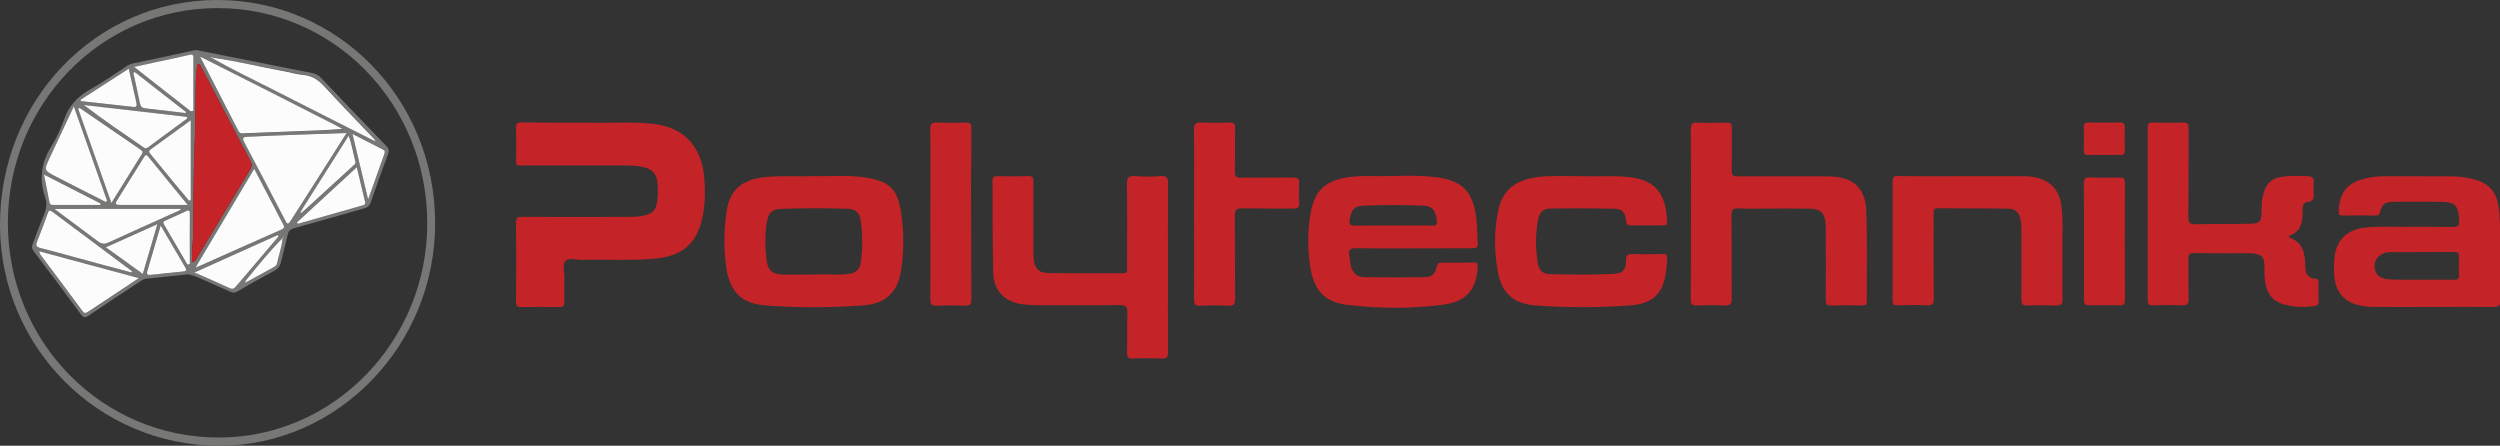 <svg width="129" height="23" viewBox="0 0 129 23" fill="none" xmlns="http://www.w3.org/2000/svg">
<rect x="0" y="0" width="129" height="23" fill="#333333" stroke="none"/>
<g clip-path="url(#clip0_1948_23297)">
<path d="M30.35 6.328C31.306 6.37 32.506 6.259 33.699 6.391C35.292 6.565 36.214 7.558 36.343 9.204C36.39 9.809 36.39 10.406 36.289 11.003C36.024 12.532 35.265 13.219 33.753 13.351C32.513 13.456 31.272 13.379 30.025 13.407C29.733 13.414 29.36 13.275 29.177 13.469C29.001 13.664 29.13 14.046 29.123 14.345C29.116 14.741 29.11 15.13 29.123 15.526C29.13 15.762 29.069 15.852 28.825 15.845C28.194 15.831 27.557 15.831 26.927 15.845C26.716 15.852 26.628 15.81 26.628 15.567C26.642 14.199 26.642 12.837 26.628 11.469C26.628 11.184 26.764 11.191 26.96 11.191C28.791 11.198 30.621 11.191 32.452 11.191C32.689 11.191 32.926 11.184 33.157 11.135C33.685 11.031 33.862 10.864 33.923 10.323C33.957 10.052 33.95 9.767 33.929 9.489C33.896 8.968 33.672 8.732 33.17 8.614C32.845 8.544 32.519 8.537 32.194 8.537C30.486 8.537 28.784 8.537 27.076 8.537C26.567 8.537 26.635 8.593 26.635 8.065C26.635 7.579 26.642 7.092 26.628 6.606C26.622 6.377 26.696 6.314 26.913 6.314C27.991 6.335 29.055 6.328 30.35 6.328Z" fill="#C42427"/>
<path d="M125.502 15.838C124.533 15.838 123.557 15.845 122.587 15.838C122.33 15.838 122.065 15.817 121.814 15.769C120.987 15.623 120.506 15.067 120.445 14.206C120.425 13.956 120.431 13.699 120.445 13.442C120.513 12.414 121.062 11.844 122.065 11.74C122.675 11.677 123.285 11.705 123.896 11.705C124.797 11.705 125.706 11.698 126.607 11.712C126.831 11.712 126.899 11.642 126.892 11.413C126.872 10.614 126.702 10.42 125.936 10.413C125.136 10.406 124.329 10.406 123.529 10.413C123.055 10.42 122.946 10.496 122.804 10.962C122.763 11.087 122.716 11.121 122.594 11.121C122.018 11.114 121.442 11.114 120.865 11.121C120.716 11.121 120.675 11.066 120.682 10.913C120.689 9.989 121.103 9.454 121.984 9.225C122.323 9.135 122.669 9.093 123.021 9.093C124.187 9.093 125.346 9.093 126.512 9.1C126.899 9.1 127.278 9.156 127.651 9.253C128.451 9.454 128.851 9.941 128.946 10.781C129.007 11.344 129.007 11.913 129.007 12.476C129.007 13.483 128.993 14.491 129.014 15.498C129.021 15.783 128.926 15.838 128.668 15.838C127.604 15.831 126.553 15.838 125.502 15.838ZM124.94 14.435C125.502 14.435 126.065 14.428 126.628 14.435C126.811 14.435 126.899 14.393 126.885 14.185C126.872 13.872 126.872 13.56 126.885 13.247C126.892 13.073 126.838 13.004 126.655 13.004C125.55 13.011 124.445 13.004 123.34 13.011C122.845 13.018 122.519 13.33 122.526 13.747C122.533 14.164 122.824 14.414 123.346 14.421C123.875 14.442 124.404 14.435 124.94 14.435Z" fill="#C42427"/>
<path d="M87.254 11.038C87.254 9.579 87.261 8.121 87.247 6.669C87.247 6.391 87.329 6.314 87.586 6.328C88.095 6.349 88.603 6.342 89.112 6.328C89.308 6.321 89.362 6.391 89.362 6.585C89.356 7.315 89.369 8.044 89.356 8.774C89.349 9.037 89.43 9.107 89.681 9.1C91.125 9.093 92.569 9.1 94.02 9.1C94.176 9.1 94.338 9.1 94.494 9.107C95.606 9.149 96.25 9.704 96.298 10.844C96.359 12.414 96.318 13.99 96.325 15.56C96.325 15.741 96.237 15.762 96.094 15.762C95.552 15.755 95.01 15.748 94.467 15.762C94.243 15.769 94.21 15.671 94.21 15.477C94.216 14.296 94.216 13.115 94.21 11.941C94.21 11.816 94.216 11.684 94.203 11.559C94.169 11.017 93.945 10.774 93.416 10.767C92.623 10.753 91.837 10.76 91.044 10.76C90.603 10.76 90.162 10.781 89.722 10.753C89.43 10.739 89.335 10.816 89.342 11.128C89.362 12.552 89.342 13.976 89.356 15.394C89.356 15.678 89.288 15.776 89.003 15.762C88.522 15.734 88.034 15.748 87.546 15.762C87.308 15.769 87.234 15.692 87.241 15.449C87.261 13.976 87.254 12.511 87.254 11.038Z" fill="#C42427"/>
<path d="M60.266 13.796C60.266 15.255 60.26 16.713 60.273 18.165C60.273 18.415 60.226 18.513 59.961 18.499C59.453 18.478 58.944 18.478 58.436 18.499C58.206 18.506 58.151 18.422 58.158 18.2C58.172 17.519 58.151 16.831 58.172 16.151C58.178 15.845 58.111 15.741 57.792 15.741C56.382 15.762 54.972 15.748 53.555 15.748C53.304 15.748 53.06 15.734 52.809 15.706C51.86 15.602 51.277 15.025 51.25 14.067C51.209 12.483 51.23 10.899 51.216 9.315C51.216 9.121 51.304 9.086 51.46 9.093C51.989 9.1 52.525 9.107 53.053 9.086C53.297 9.079 53.331 9.183 53.325 9.392C53.318 10.559 53.325 11.726 53.325 12.9C53.325 13.039 53.325 13.178 53.331 13.317C53.365 13.824 53.582 14.081 54.07 14.088C55.372 14.108 56.667 14.095 57.968 14.101C58.219 14.101 58.158 13.928 58.158 13.789C58.158 12.365 58.172 10.941 58.151 9.524C58.145 9.176 58.226 9.065 58.572 9.086C59.012 9.121 59.453 9.121 59.894 9.086C60.226 9.058 60.273 9.19 60.273 9.496C60.26 10.927 60.266 12.365 60.266 13.796Z" fill="#C42427"/>
<path d="M72.916 12.816C71.92 12.816 70.93 12.823 69.934 12.809C69.676 12.803 69.581 12.893 69.622 13.143C69.649 13.317 69.656 13.49 69.69 13.657C69.771 14.067 70.001 14.296 70.415 14.303C71.432 14.317 72.449 14.317 73.466 14.303C73.9 14.296 74.049 14.157 74.157 13.706C74.191 13.567 74.259 13.553 74.367 13.553C74.923 13.553 75.472 13.56 76.028 13.546C76.252 13.539 76.259 13.65 76.245 13.824C76.164 14.956 75.669 15.56 74.469 15.72C72.835 15.935 71.174 15.928 69.54 15.734C68.334 15.595 67.785 14.963 67.602 13.726C67.466 12.809 67.466 11.879 67.636 10.962C67.832 9.878 68.368 9.357 69.418 9.17C69.852 9.093 70.293 9.079 70.734 9.086C71.886 9.114 73.039 8.996 74.184 9.156C75.466 9.329 76.015 9.92 76.177 11.246C76.231 11.67 76.218 12.101 76.252 12.525C76.272 12.768 76.171 12.809 75.96 12.809C74.95 12.809 73.933 12.816 72.916 12.816ZM71.852 11.636C72.53 11.636 73.208 11.636 73.886 11.636C74.001 11.636 74.164 11.677 74.144 11.469C74.11 11.038 74.028 10.635 73.466 10.614C72.428 10.573 71.391 10.566 70.354 10.614C69.873 10.635 69.751 10.802 69.649 11.295C69.602 11.545 69.642 11.649 69.92 11.643C70.564 11.629 71.208 11.643 71.852 11.636Z" fill="#C42427"/>
<path d="M42.031 9.086C42.865 9.114 43.705 9.024 44.532 9.142C45.942 9.343 46.342 9.732 46.525 11.17C46.648 12.108 46.641 13.066 46.485 14.004C46.302 15.116 45.678 15.678 44.498 15.762C42.844 15.88 41.184 15.887 39.529 15.762C38.262 15.671 37.645 15.053 37.468 13.754C37.346 12.809 37.353 11.865 37.489 10.92C37.638 9.864 38.228 9.315 39.285 9.163C40.2 9.037 41.116 9.128 42.031 9.086ZM42.18 14.164C42.621 14.129 43.244 14.22 43.861 14.122C44.166 14.074 44.356 13.9 44.404 13.594C44.526 12.851 44.519 12.101 44.41 11.351C44.356 10.976 44.119 10.781 43.753 10.774C42.587 10.739 41.428 10.732 40.261 10.781C39.848 10.802 39.651 10.982 39.577 11.413C39.462 12.066 39.475 12.726 39.55 13.386C39.617 13.963 39.841 14.15 40.438 14.171C40.96 14.178 41.482 14.164 42.18 14.164Z" fill="#C42427"/>
<path d="M118.079 12.17C118.119 12.226 118.126 12.254 118.147 12.261C118.852 12.518 118.953 13.122 118.953 13.775C118.953 14.129 119.096 14.352 119.455 14.379C119.611 14.393 119.638 14.47 119.638 14.602C119.631 14.914 119.631 15.227 119.638 15.54C119.645 15.692 119.597 15.762 119.435 15.79C118.858 15.873 118.282 15.852 117.726 15.665C117.116 15.456 116.913 14.942 116.859 14.345C116.838 14.129 116.852 13.907 116.845 13.685C116.831 13.275 116.73 13.157 116.33 13.087C116.228 13.073 116.126 13.066 116.025 13.066C115.089 13.066 114.147 13.073 113.211 13.059C112.994 13.059 112.92 13.115 112.92 13.344C112.933 14.039 112.913 14.734 112.933 15.428C112.94 15.699 112.852 15.762 112.608 15.755C112.1 15.734 111.591 15.741 111.083 15.755C110.873 15.762 110.818 15.692 110.818 15.477C110.825 12.518 110.825 9.552 110.818 6.592C110.818 6.384 110.873 6.314 111.083 6.321C111.605 6.335 112.12 6.342 112.642 6.321C112.893 6.314 112.94 6.405 112.933 6.634C112.927 8.148 112.933 9.663 112.92 11.177C112.92 11.469 112.974 11.58 113.286 11.573C114.221 11.545 115.157 11.566 116.099 11.545C116.615 11.531 116.676 11.455 116.696 10.934C116.709 10.67 116.696 10.406 116.757 10.142C116.906 9.475 117.198 9.183 117.855 9.107C118.269 9.058 118.689 9.072 119.109 9.093C119.326 9.107 119.408 9.197 119.387 9.42C119.374 9.579 119.374 9.746 119.387 9.906C119.408 10.177 119.401 10.406 119.041 10.427C118.892 10.434 118.825 10.573 118.818 10.732C118.811 10.823 118.811 10.92 118.811 11.01C118.804 11.545 118.682 12.011 118.079 12.17Z" fill="#C42427"/>
<path d="M81.716 9.093C82.57 9.121 83.431 9.037 84.285 9.169C85.634 9.385 85.98 10.281 86.021 11.462C86.027 11.608 85.946 11.635 85.831 11.629C85.255 11.629 84.678 11.629 84.102 11.629C83.953 11.629 83.926 11.559 83.912 11.42C83.858 10.934 83.716 10.774 83.248 10.767C82.177 10.746 81.106 10.746 80.035 10.76C79.621 10.767 79.445 10.92 79.364 11.351C79.214 12.094 79.235 12.844 79.35 13.594C79.404 13.935 79.614 14.136 79.947 14.143C81.065 14.171 82.184 14.192 83.295 14.129C83.756 14.101 83.899 13.921 83.906 13.428C83.906 13.164 83.994 13.101 84.238 13.108C84.76 13.129 85.275 13.122 85.797 13.108C85.966 13.108 86.041 13.15 86.027 13.344C86.007 13.747 85.973 14.15 85.858 14.539C85.607 15.414 84.929 15.699 84.15 15.755C82.516 15.88 80.875 15.88 79.242 15.762C78.048 15.671 77.452 15.095 77.262 13.872C77.099 12.837 77.093 11.802 77.33 10.774C77.52 9.934 78.048 9.447 78.855 9.232C79.519 9.051 80.197 9.093 80.875 9.086C81.146 9.093 81.431 9.093 81.716 9.093Z" fill="#C42427"/>
<path d="M101.294 9.093C102.297 9.093 103.307 9.093 104.31 9.093C104.568 9.093 104.826 9.1 105.083 9.162C105.815 9.336 106.263 9.829 106.365 10.594C106.473 11.378 106.405 12.163 106.419 12.948C106.432 13.782 106.412 14.616 106.426 15.449C106.432 15.699 106.351 15.769 106.114 15.762C105.605 15.748 105.097 15.748 104.588 15.762C104.358 15.769 104.304 15.685 104.304 15.463C104.31 14.247 104.31 13.032 104.304 11.816C104.304 11.663 104.297 11.517 104.27 11.371C104.195 10.962 104.012 10.774 103.605 10.767C102.399 10.746 101.192 10.76 99.979 10.746C99.741 10.746 99.775 10.899 99.775 11.045C99.775 12.49 99.769 13.935 99.782 15.38C99.789 15.692 99.701 15.776 99.402 15.755C98.907 15.727 98.406 15.741 97.911 15.755C97.721 15.762 97.66 15.699 97.66 15.498C97.667 13.448 97.667 11.399 97.66 9.357C97.66 9.142 97.728 9.086 97.931 9.086C99.057 9.1 100.175 9.093 101.294 9.093Z" fill="#C42427"/>
<path d="M22.453 11.496C22.466 17.797 17.463 22.986 11.341 23C5.091 23.014 0.014 17.922 2.76793e-05 11.622C-0.014 5.168 4.956 0.007 11.199 7.07988e-06C17.443 -0.007 22.439 5.099 22.453 11.496ZM22.046 11.496C22.032 5.335 17.219 0.41 11.213 0.417C5.213 0.424 0.393 5.384 0.407 11.531C0.42 17.672 5.274 22.59 11.314 22.576C17.233 22.569 22.066 17.582 22.046 11.496Z" fill="#777776"/>
<path d="M61.615 11.031C61.615 9.586 61.629 8.141 61.609 6.696C61.602 6.377 61.704 6.307 61.988 6.321C62.47 6.342 62.958 6.342 63.446 6.321C63.663 6.314 63.737 6.384 63.731 6.613C63.717 7.356 63.737 8.093 63.717 8.836C63.71 9.093 63.778 9.176 64.036 9.169C64.937 9.156 65.846 9.169 66.747 9.162C66.964 9.162 67.052 9.218 67.039 9.454C67.019 9.788 67.019 10.128 67.039 10.461C67.052 10.698 66.964 10.76 66.754 10.76C65.859 10.753 64.971 10.767 64.076 10.753C63.798 10.746 63.717 10.83 63.717 11.121C63.731 12.552 63.717 13.99 63.731 15.421C63.731 15.685 63.67 15.783 63.398 15.776C62.917 15.755 62.429 15.748 61.941 15.776C61.656 15.79 61.609 15.678 61.615 15.421C61.622 13.949 61.615 12.49 61.615 11.031Z" fill="#C42427"/>
<path d="M48.007 11.031C48.007 9.586 48.021 8.141 48 6.696C47.993 6.377 48.095 6.307 48.38 6.321C48.861 6.342 49.349 6.342 49.837 6.321C50.054 6.314 50.129 6.384 50.122 6.613C50.109 7.356 50.129 8.093 50.109 8.836C50.098 9.242 50.109 9.909 50.109 11.121C50.122 12.552 50.109 13.99 50.122 15.421C50.122 15.685 50.061 15.783 49.79 15.776C49.309 15.755 48.821 15.748 48.333 15.776C48.048 15.79 48 15.678 48.007 15.421C48.014 13.949 48.007 12.49 48.007 11.031Z" fill="#C42427"/>
<path d="M107.531 12.476C107.531 11.483 107.537 10.489 107.524 9.496C107.524 9.253 107.565 9.142 107.836 9.156C108.344 9.176 108.853 9.169 109.361 9.163C109.551 9.156 109.646 9.197 109.646 9.42C109.639 11.441 109.639 13.462 109.646 15.484C109.646 15.699 109.571 15.762 109.375 15.755C108.859 15.741 108.337 15.741 107.815 15.755C107.585 15.762 107.531 15.671 107.531 15.449C107.531 14.463 107.531 13.469 107.531 12.476Z" fill="#C42427"/>
<path d="M108.568 7.996C108.31 7.996 108.046 7.989 107.788 7.996C107.612 8.002 107.517 7.968 107.524 7.752C107.538 7.356 107.531 6.967 107.524 6.571C107.517 6.398 107.565 6.321 107.748 6.321C108.304 6.328 108.853 6.328 109.409 6.321C109.592 6.321 109.639 6.391 109.639 6.565C109.632 6.96 109.626 7.349 109.639 7.745C109.646 7.954 109.565 8.002 109.382 7.996C109.11 7.989 108.839 7.996 108.568 7.996Z" fill="#C42427"/>
<path d="M9.6 14.164C8.881 14.24 8.223 14.317 7.559 14.379C7.41 14.393 7.308 14.47 7.193 14.546C6.319 15.123 5.444 15.692 4.576 16.283C4.4 16.401 4.305 16.401 4.17 16.213C3.37 15.123 2.556 14.046 1.736 12.962C1.641 12.837 1.627 12.733 1.688 12.587C1.885 12.087 2.061 11.573 2.271 11.073C2.393 10.781 2.434 10.496 2.332 10.197C2.021 9.274 2.109 8.412 2.637 7.579C2.915 7.134 3.132 6.641 3.315 6.148C3.566 5.439 4.02 4.967 4.664 4.606C5.322 4.244 5.932 3.807 6.563 3.397C6.651 3.341 6.732 3.3 6.834 3.279C7.864 3.063 8.888 2.848 9.911 2.619C10 2.598 10.081 2.577 10.176 2.591C12.155 2.987 14.135 3.376 16.121 3.772C16.304 3.807 16.447 3.897 16.582 4.036C17.694 5.203 18.806 6.37 19.931 7.53C20.08 7.683 20.08 7.801 20.012 7.982C19.714 8.794 19.416 9.6 19.138 10.42C19.07 10.621 18.962 10.712 18.772 10.76C17.579 11.094 16.386 11.441 15.186 11.774C14.989 11.83 14.88 11.913 14.84 12.129C14.738 12.601 14.603 13.066 14.494 13.539C14.447 13.733 14.358 13.858 14.182 13.956C13.531 14.303 12.887 14.664 12.25 15.039C12.115 15.116 12.013 15.116 11.877 15.053C11.301 14.789 10.718 14.539 10.142 14.282C9.945 14.206 9.756 14.136 9.6 14.164ZM12.711 14.567C13.186 14.31 13.66 14.046 14.135 13.789C14.209 13.747 14.277 13.706 14.291 13.622C14.379 13.184 14.548 12.768 14.582 12.316C14.596 12.302 14.609 12.288 14.623 12.274C14.623 12.274 14.609 12.261 14.603 12.247C14.589 12.268 14.582 12.281 14.569 12.302C13.891 13.004 13.274 13.754 12.664 14.511C12.65 14.532 12.643 14.56 12.63 14.581C12.657 14.574 12.684 14.567 12.711 14.567ZM15.62 10.941C16.501 10.135 17.382 9.329 18.263 8.523C18.311 8.475 18.372 8.433 18.351 8.35C18.229 7.919 18.175 7.468 17.999 7.002C17.165 8.322 16.358 9.593 15.552 10.871C15.531 10.899 15.511 10.934 15.484 10.962C15.531 10.996 15.579 10.976 15.62 10.941ZM11.003 2.973C10.969 2.959 10.928 2.952 10.894 2.938C10.888 2.938 10.881 2.952 10.874 2.959C10.908 2.973 10.949 2.987 10.982 3.001C11.959 3.571 12.976 4.043 13.979 4.557C15.748 5.467 17.524 6.356 19.3 7.252C19.328 7.259 19.355 7.266 19.389 7.273C19.375 7.245 19.368 7.224 19.355 7.197C18.487 6.287 17.613 5.391 16.765 4.467C16.46 4.133 16.148 3.897 15.681 3.855C15.314 3.828 14.955 3.709 14.589 3.647C13.389 3.439 12.21 3.147 11.003 2.973ZM10.183 13.775C11.627 13.129 13.077 12.483 14.528 11.844C14.697 11.767 14.677 11.684 14.603 11.552C14.474 11.323 14.358 11.087 14.236 10.851C13.87 10.156 13.504 9.454 13.118 8.711C12.101 10.413 11.118 12.073 10.135 13.726C10.115 13.754 10.095 13.782 10.135 13.81C10.142 13.81 10.169 13.789 10.183 13.775ZM10.406 2.959C10.379 2.938 10.352 2.918 10.325 2.959C10.325 2.966 10.352 2.987 10.366 3.008C11.016 4.265 11.661 5.516 12.305 6.773C12.386 6.926 12.515 6.884 12.63 6.884C13.938 6.835 15.247 6.787 16.555 6.731C16.901 6.717 17.24 6.69 17.667 6.662C17.504 6.571 17.409 6.516 17.314 6.467C16.257 5.925 15.199 5.384 14.135 4.849C12.894 4.217 11.647 3.591 10.406 2.959ZM9.911 13.525C10.047 13.504 10.081 13.441 10.115 13.386C11.057 11.823 11.993 10.267 12.935 8.704C13.016 8.565 12.996 8.447 12.928 8.315C12.243 7.002 11.552 5.689 10.867 4.376C10.705 4.064 10.535 3.744 10.372 3.432C10.338 3.369 10.311 3.293 10.23 3.307C10.142 3.327 10.169 3.411 10.162 3.48C10.142 3.661 10.115 3.848 10.108 4.029C10.074 5.057 10.095 6.085 10.054 7.113C9.979 8.829 9.986 10.552 9.959 12.274C9.959 12.448 9.939 12.615 9.918 12.789C9.891 13.025 9.911 13.268 9.911 13.525ZM17.884 6.863C16.765 6.905 15.728 6.933 14.697 6.974C14.053 6.995 13.416 7.03 12.772 7.058C12.576 7.065 12.474 7.099 12.603 7.336C13.315 8.676 14.013 10.017 14.711 11.364C14.792 11.524 14.847 11.642 14.989 11.406C15.308 10.892 15.64 10.378 15.972 9.871C16.589 8.892 17.206 7.919 17.884 6.863ZM2.014 12.962C2.054 13.066 2.054 13.101 2.075 13.122C2.8 14.095 3.532 15.06 4.251 16.04C4.366 16.199 4.447 16.165 4.576 16.081C5.132 15.706 5.688 15.338 6.251 14.97C6.542 14.775 6.827 14.588 7.173 14.358C5.424 13.879 3.749 13.428 2.014 12.962ZM5.464 10.427C5.485 10.406 5.505 10.385 5.525 10.364C4.963 8.767 4.4 7.169 3.81 5.495C3.363 6.446 2.963 7.308 2.556 8.169C2.258 8.801 2.258 8.801 2.875 9.114C3.736 9.551 4.603 9.989 5.464 10.427ZM4.102 5.564C4.081 5.578 4.061 5.592 4.041 5.606C4.603 7.197 5.166 8.794 5.756 10.468C6.312 9.572 6.82 8.753 7.329 7.94C7.41 7.808 7.335 7.766 7.247 7.704C6.84 7.433 6.441 7.155 6.041 6.877C5.39 6.446 4.746 6.002 4.102 5.564ZM2.807 10.781C3.593 11.371 4.319 11.899 5.024 12.448C5.22 12.601 5.376 12.622 5.6 12.518C6.657 12.024 7.722 11.552 8.779 11.08C8.956 10.996 9.139 10.92 9.315 10.837C9.308 10.823 9.301 10.802 9.295 10.788C7.166 10.781 5.037 10.781 2.807 10.781ZM6.786 14.06C6.793 14.039 6.8 14.018 6.813 13.997C5.437 12.976 4.061 11.948 2.692 10.92C2.536 10.802 2.509 10.899 2.461 11.017C2.285 11.49 2.115 11.969 1.926 12.434C1.837 12.65 1.844 12.74 2.102 12.803C3.193 13.08 4.278 13.386 5.369 13.685C5.844 13.81 6.319 13.935 6.786 14.06ZM9.661 6.113C9.661 6.085 9.661 6.057 9.661 6.03C7.884 5.828 6.102 5.62 4.325 5.418C5.342 6.196 6.38 6.905 7.41 7.613C7.505 7.683 7.579 7.641 7.654 7.586C8.325 7.092 8.996 6.599 9.661 6.113ZM9.688 10.573C8.962 9.69 8.298 8.885 7.634 8.072C7.518 7.933 7.471 8.037 7.41 8.127C6.949 8.871 6.495 9.607 6.027 10.343C5.905 10.538 5.98 10.573 6.163 10.573C7.308 10.573 8.447 10.573 9.688 10.573ZM9.844 6.203C9.152 6.71 8.467 7.21 7.776 7.704C7.627 7.808 7.701 7.877 7.783 7.975C8.203 8.482 8.623 9.003 9.044 9.51C9.281 9.795 9.518 10.072 9.756 10.357C9.783 10.35 9.817 10.336 9.844 10.329C9.844 8.961 9.844 7.599 9.844 6.203ZM9.844 5.745C9.884 5.738 9.932 5.731 9.972 5.724C9.972 4.814 9.966 3.904 9.972 3.001C9.972 2.813 9.911 2.799 9.749 2.841C9.193 2.973 8.63 3.084 8.068 3.209C7.701 3.286 7.342 3.369 6.908 3.459C7.939 4.251 8.888 4.995 9.844 5.745ZM10.034 14.06C10.684 14.345 11.274 14.602 11.864 14.866C12.033 14.942 12.108 14.852 12.203 14.741C12.535 14.345 12.874 13.963 13.206 13.567C13.599 13.108 13.986 12.65 14.372 12.191C14.358 12.17 14.345 12.143 14.325 12.122C12.915 12.768 11.505 13.4 10.034 14.06ZM15.321 11.476C15.335 11.504 15.348 11.524 15.362 11.552C16.474 11.232 17.585 10.92 18.697 10.6C18.785 10.573 18.867 10.538 18.84 10.413C18.697 9.836 18.562 9.26 18.413 8.628C17.355 9.607 16.338 10.545 15.321 11.476ZM5.458 12.761C6.115 13.233 6.732 13.671 7.369 14.136C7.62 13.282 7.857 12.469 8.122 11.566C7.2 11.983 6.359 12.358 5.458 12.761ZM4.156 5.147C4.163 5.168 4.17 5.196 4.176 5.217C5.051 5.314 5.925 5.411 6.8 5.509C6.942 5.522 7.091 5.543 7.044 5.321C6.915 4.738 6.779 4.161 6.644 3.543C5.79 4.091 4.976 4.619 4.156 5.147ZM8.291 11.635C8.047 12.462 7.817 13.226 7.593 13.99C7.546 14.15 7.607 14.199 7.756 14.185C8.318 14.122 8.874 14.067 9.437 14.011C9.579 13.997 9.647 13.949 9.552 13.796C9.145 13.101 8.739 12.4 8.291 11.635ZM18.995 10.295C19.3 9.454 19.565 8.704 19.836 7.961C19.87 7.87 19.89 7.78 19.782 7.725C19.28 7.468 18.772 7.21 18.195 6.912C18.467 8.072 18.718 9.135 18.995 10.295ZM9.579 5.835C9.586 5.814 9.593 5.793 9.6 5.773C8.718 5.085 7.844 4.397 6.963 3.716C6.935 3.73 6.908 3.751 6.888 3.765C7.003 4.286 7.125 4.807 7.227 5.328C7.261 5.502 7.335 5.571 7.512 5.592C8.196 5.668 8.888 5.759 9.579 5.835ZM5.18 10.573C5.186 10.552 5.193 10.524 5.193 10.503C4.237 10.017 3.288 9.531 2.271 9.01C2.373 9.531 2.461 9.982 2.549 10.427C2.57 10.517 2.604 10.573 2.705 10.573C3.532 10.573 4.353 10.573 5.18 10.573ZM9.674 13.657C9.715 13.65 9.756 13.636 9.803 13.629C9.803 12.754 9.803 11.879 9.803 11.003C9.803 10.837 9.749 10.837 9.62 10.892C9.261 11.059 8.901 11.226 8.542 11.378C8.44 11.42 8.4 11.462 8.467 11.58C8.867 12.268 9.274 12.962 9.674 13.657Z" fill="#777776"/>
<path d="M9.911 13.525C9.911 13.261 9.891 13.025 9.918 12.789C9.938 12.615 9.952 12.448 9.959 12.275C9.986 10.552 9.979 8.829 10.053 7.113C10.094 6.085 10.074 5.057 10.108 4.029C10.114 3.848 10.142 3.661 10.162 3.48C10.169 3.418 10.148 3.327 10.23 3.307C10.311 3.293 10.338 3.369 10.372 3.432C10.535 3.744 10.704 4.064 10.867 4.376C11.552 5.689 12.236 7.002 12.928 8.315C12.996 8.447 13.016 8.565 12.935 8.704C11.992 10.267 11.05 11.823 10.114 13.386C10.081 13.448 10.053 13.511 9.911 13.525Z" fill="#C42427"/>
<path d="M17.883 6.863C17.212 7.919 16.588 8.899 15.972 9.871C15.646 10.385 15.314 10.892 14.989 11.406C14.846 11.642 14.792 11.524 14.711 11.364C14.012 10.017 13.314 8.676 12.602 7.336C12.473 7.092 12.575 7.065 12.772 7.058C13.416 7.03 14.053 6.995 14.697 6.974C15.727 6.933 16.758 6.905 17.883 6.863Z" fill="#FDFCFC"/>
<path d="M10.406 2.959C11.646 3.584 12.894 4.21 14.134 4.842C15.192 5.377 16.256 5.918 17.314 6.46C17.409 6.509 17.504 6.564 17.666 6.655C17.239 6.683 16.9 6.71 16.555 6.724C15.246 6.78 13.938 6.828 12.63 6.877C12.514 6.884 12.385 6.919 12.304 6.766C11.66 5.509 11.009 4.258 10.365 3.001C10.379 2.994 10.392 2.98 10.406 2.959Z" fill="#FDFCFC"/>
<path d="M10.135 13.726C11.118 12.073 12.107 10.413 13.118 8.711C13.504 9.454 13.87 10.149 14.236 10.851C14.358 11.087 14.473 11.323 14.602 11.552C14.677 11.684 14.697 11.767 14.528 11.844C13.077 12.483 11.633 13.129 10.182 13.775C10.169 13.761 10.148 13.74 10.135 13.726Z" fill="#FDFCFC"/>
<path d="M19.294 7.259C17.517 6.363 15.741 5.467 13.972 4.564C12.969 4.05 11.952 3.578 10.976 3.008C10.982 3.001 10.989 2.987 11.003 2.98C12.209 3.147 13.389 3.446 14.582 3.661C14.948 3.723 15.307 3.841 15.674 3.869C16.134 3.911 16.453 4.147 16.758 4.481C17.606 5.404 18.48 6.301 19.348 7.211C19.328 7.224 19.314 7.238 19.294 7.259Z" fill="#FDFCFC"/>
<path d="M2.014 12.962C3.749 13.428 5.424 13.886 7.166 14.352C6.82 14.581 6.535 14.775 6.244 14.963C5.688 15.331 5.125 15.699 4.569 16.074C4.434 16.165 4.359 16.192 4.244 16.033C3.525 15.053 2.793 14.088 2.068 13.115C2.054 13.101 2.054 13.059 2.014 12.962Z" fill="#FDFCFC"/>
<path d="M5.464 10.427C4.603 9.989 3.735 9.552 2.874 9.107C2.264 8.794 2.264 8.794 2.556 8.162C2.956 7.301 3.363 6.439 3.81 5.488C4.4 7.162 4.962 8.76 5.525 10.357C5.505 10.385 5.484 10.406 5.464 10.427Z" fill="#FDFCFC"/>
<path d="M4.101 5.564C4.745 6.002 5.39 6.439 6.034 6.884C6.434 7.162 6.84 7.44 7.24 7.711C7.328 7.773 7.41 7.815 7.322 7.947C6.813 8.76 6.305 9.579 5.749 10.475C5.159 8.801 4.596 7.211 4.034 5.613C4.061 5.599 4.081 5.578 4.101 5.564Z" fill="#FDFCFC"/>
<path d="M2.807 10.781C5.044 10.781 7.172 10.781 9.301 10.781C9.308 10.795 9.315 10.816 9.321 10.83C9.145 10.913 8.962 10.989 8.786 11.073C7.722 11.552 6.657 12.024 5.606 12.511C5.383 12.615 5.227 12.594 5.03 12.441C4.312 11.893 3.593 11.371 2.807 10.781Z" fill="#FDFCFC"/>
<path d="M6.786 14.06C6.312 13.935 5.844 13.81 5.369 13.685C4.278 13.393 3.193 13.08 2.102 12.803C1.844 12.74 1.837 12.65 1.926 12.434C2.115 11.969 2.285 11.49 2.461 11.017C2.502 10.906 2.529 10.802 2.692 10.92C4.061 11.948 5.437 12.969 6.813 13.997C6.806 14.011 6.8 14.032 6.786 14.06Z" fill="#FDFCFC"/>
<path d="M9.66 6.113C8.996 6.599 8.325 7.092 7.661 7.586C7.586 7.641 7.511 7.683 7.416 7.613C6.379 6.898 5.342 6.196 4.325 5.418C6.101 5.62 7.877 5.828 9.654 6.03C9.66 6.057 9.66 6.085 9.66 6.113Z" fill="#FDFCFC"/>
<path d="M9.687 10.573C8.447 10.573 7.308 10.573 6.169 10.573C5.986 10.573 5.911 10.538 6.033 10.344C6.494 9.607 6.955 8.864 7.416 8.128C7.471 8.037 7.525 7.933 7.64 8.072C8.298 8.885 8.969 9.69 9.687 10.573Z" fill="#FDFCFC"/>
<path d="M9.844 6.203C9.844 7.599 9.844 8.968 9.844 10.329C9.816 10.336 9.783 10.35 9.755 10.357C9.518 10.072 9.281 9.795 9.044 9.51C8.623 8.996 8.203 8.482 7.783 7.975C7.708 7.884 7.634 7.808 7.776 7.704C8.467 7.21 9.152 6.703 9.844 6.203Z" fill="#FDFCFC"/>
<path d="M9.844 5.745C8.888 5.002 7.932 4.251 6.915 3.452C7.349 3.355 7.715 3.279 8.074 3.202C8.637 3.084 9.2 2.966 9.755 2.834C9.911 2.799 9.979 2.806 9.979 2.994C9.972 3.904 9.979 4.814 9.979 5.717C9.932 5.731 9.891 5.738 9.844 5.745Z" fill="#FDFCFC"/>
<path d="M10.033 14.06C11.504 13.4 12.914 12.761 14.324 12.129C14.338 12.149 14.351 12.177 14.372 12.198C13.985 12.657 13.592 13.115 13.206 13.573C12.874 13.963 12.535 14.352 12.203 14.748C12.108 14.859 12.033 14.949 11.864 14.873C11.281 14.602 10.691 14.352 10.033 14.06Z" fill="#FDFCFC"/>
<path d="M15.321 11.476C16.338 10.538 17.355 9.607 18.412 8.628C18.561 9.26 18.704 9.836 18.839 10.413C18.873 10.538 18.792 10.58 18.697 10.601C17.585 10.92 16.473 11.233 15.361 11.552C15.348 11.531 15.334 11.504 15.321 11.476Z" fill="#FDFCFC"/>
<path d="M5.458 12.761C6.359 12.358 7.2 11.976 8.122 11.566C7.857 12.462 7.62 13.275 7.369 14.136C6.732 13.671 6.115 13.233 5.458 12.761Z" fill="#FDFCFC"/>
<path d="M4.156 5.147C4.976 4.619 5.79 4.091 6.644 3.543C6.786 4.154 6.915 4.738 7.044 5.321C7.091 5.55 6.942 5.529 6.8 5.509C5.925 5.411 5.051 5.314 4.176 5.217C4.169 5.196 4.163 5.175 4.156 5.147Z" fill="#FDFCFC"/>
<path d="M15.544 10.871C16.351 9.6 17.158 8.322 17.992 7.002C18.168 7.468 18.222 7.919 18.344 8.35C18.365 8.433 18.31 8.475 18.256 8.523C17.375 9.329 16.494 10.135 15.612 10.941C15.592 10.92 15.572 10.892 15.544 10.871Z" fill="#FDFCFC"/>
<path d="M8.291 11.636C8.731 12.393 9.145 13.094 9.558 13.796C9.653 13.949 9.586 13.997 9.443 14.011C8.881 14.067 8.318 14.122 7.762 14.185C7.613 14.199 7.552 14.15 7.599 13.99C7.823 13.226 8.047 12.462 8.291 11.636Z" fill="#FDFCFC"/>
<path d="M18.995 10.295C18.717 9.135 18.466 8.072 18.189 6.912C18.771 7.211 19.273 7.468 19.775 7.725C19.883 7.78 19.863 7.87 19.829 7.961C19.565 8.711 19.3 9.454 18.995 10.295Z" fill="#FDFCFC"/>
<path d="M9.579 5.835C8.887 5.752 8.196 5.668 7.505 5.592C7.328 5.571 7.26 5.502 7.22 5.328C7.118 4.807 6.996 4.286 6.881 3.765C6.908 3.751 6.935 3.73 6.955 3.716C7.837 4.404 8.711 5.092 9.593 5.773C9.593 5.8 9.586 5.814 9.579 5.835Z" fill="#FDFCFC"/>
<path d="M5.179 10.573C4.352 10.573 3.532 10.573 2.705 10.573C2.603 10.573 2.569 10.517 2.549 10.427C2.461 9.975 2.373 9.531 2.271 9.01C3.288 9.531 4.244 10.017 5.193 10.503C5.193 10.524 5.186 10.545 5.179 10.573Z" fill="#FDFCFC"/>
<path d="M9.674 13.657C9.274 12.962 8.867 12.268 8.461 11.58C8.393 11.462 8.434 11.427 8.535 11.379C8.895 11.219 9.261 11.059 9.613 10.892C9.735 10.837 9.796 10.837 9.796 11.003C9.789 11.879 9.796 12.754 9.796 13.629C9.755 13.636 9.715 13.643 9.674 13.657Z" fill="#FDFCFC"/>
<path d="M14.582 12.309C14.541 12.761 14.379 13.178 14.291 13.615C14.27 13.699 14.202 13.74 14.135 13.782C13.66 14.039 13.186 14.303 12.711 14.56C12.697 14.539 12.684 14.525 12.664 14.504C13.274 13.74 13.891 12.99 14.569 12.295L14.582 12.309Z" fill="#FDFCFC"/>
<path d="M10.976 3.001C10.942 2.987 10.901 2.973 10.867 2.959C10.874 2.952 10.881 2.938 10.887 2.938C10.921 2.945 10.962 2.959 10.996 2.973C10.996 2.987 10.989 2.994 10.976 3.001Z" fill="#FDFCFC"/>
<path d="M15.62 10.941C15.579 10.976 15.538 10.996 15.484 10.962C15.504 10.934 15.525 10.899 15.552 10.871C15.572 10.892 15.592 10.92 15.62 10.941Z" fill="#FDFCFC"/>
<path d="M10.365 3.008C10.352 2.994 10.325 2.966 10.325 2.959C10.352 2.918 10.379 2.938 10.406 2.959C10.393 2.98 10.379 2.994 10.365 3.008Z" fill="#FDFCFC"/>
<path d="M14.575 12.295C14.589 12.275 14.595 12.261 14.609 12.24C14.616 12.247 14.629 12.261 14.629 12.268C14.616 12.281 14.602 12.295 14.589 12.309C14.582 12.309 14.575 12.295 14.575 12.295Z" fill="#FDFCFC"/>
<path d="M12.711 14.567C12.684 14.574 12.657 14.574 12.63 14.581C12.643 14.56 12.65 14.532 12.664 14.511C12.677 14.525 12.698 14.546 12.711 14.567Z" fill="#FDFCFC"/>
<path d="M10.182 13.775C10.169 13.789 10.142 13.81 10.135 13.81C10.094 13.789 10.114 13.754 10.135 13.726C10.148 13.74 10.169 13.761 10.182 13.775Z" fill="#FDFCFC"/>
<path d="M19.348 7.204C19.361 7.231 19.368 7.252 19.382 7.28C19.355 7.273 19.327 7.266 19.294 7.259C19.314 7.238 19.327 7.224 19.348 7.204Z" fill="#FDFCFC"/>
</g>
<defs>
<clipPath id="clip0_1948_23297">
<rect width="129" height="23" fill="white"/>
</clipPath>
</defs>
</svg>
